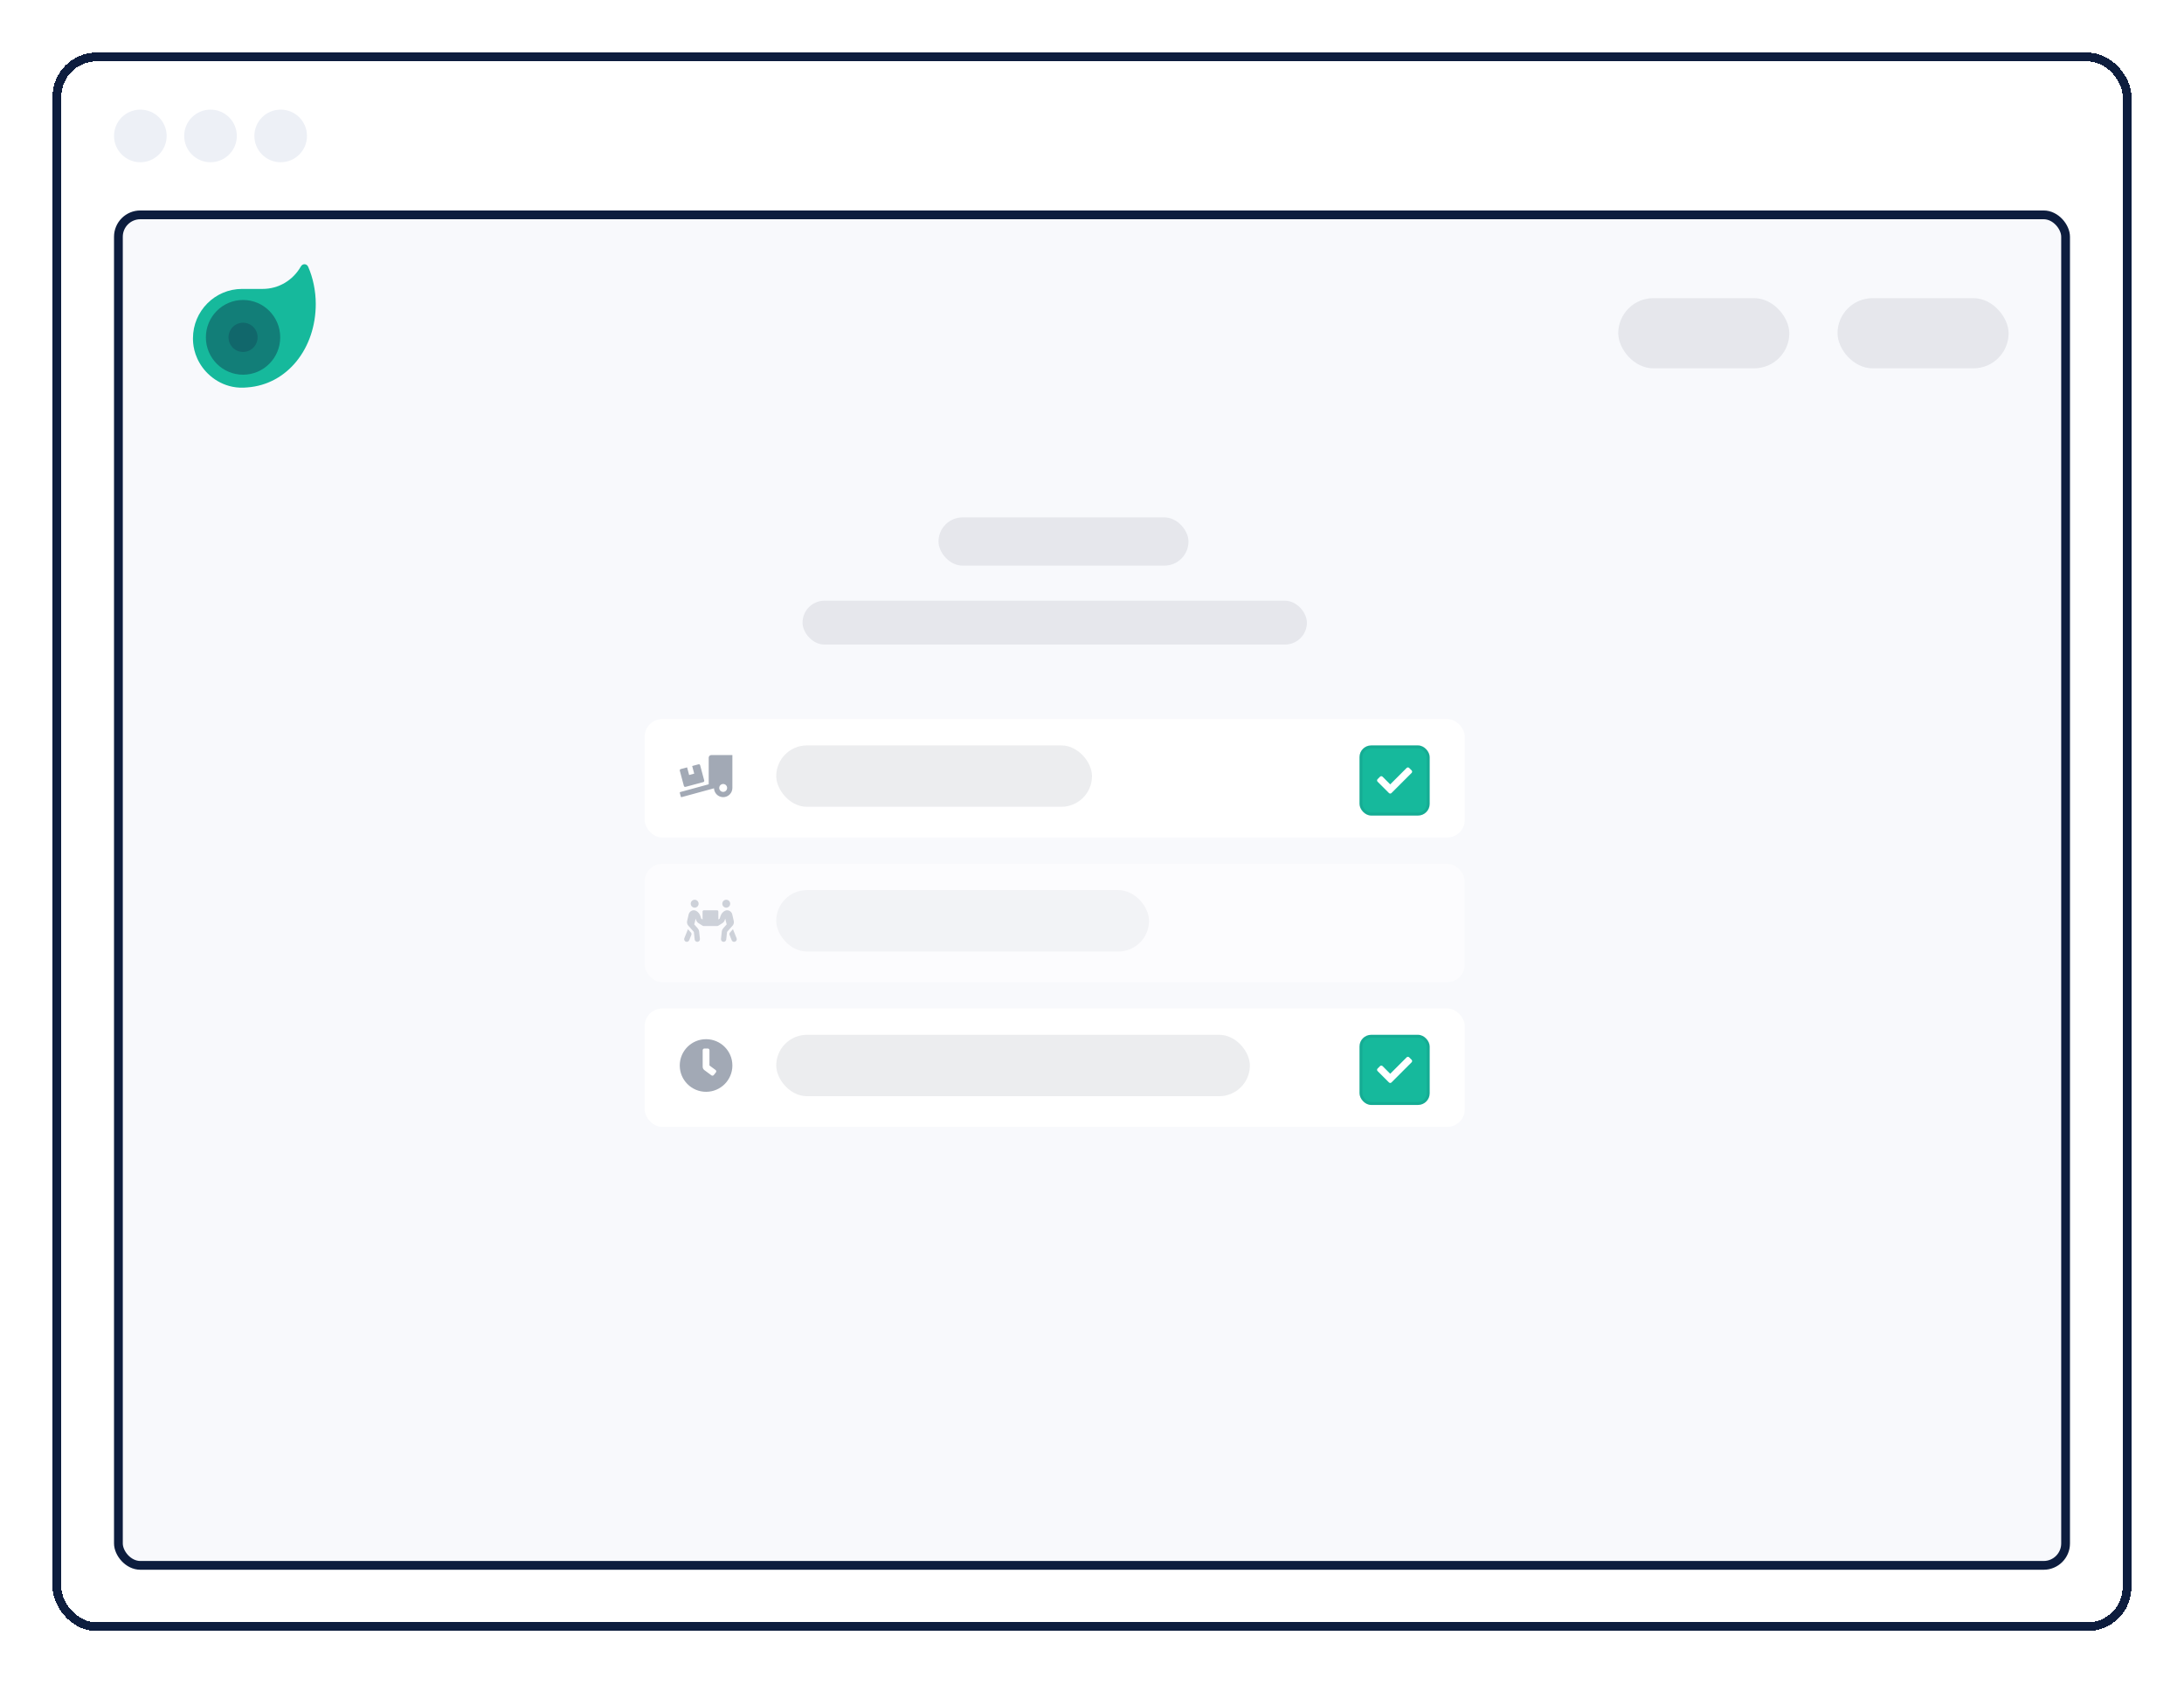 <svg width="498" height="384" viewBox="0 0 498 384" fill="none" xmlns="http://www.w3.org/2000/svg">
<g filter="url(#filter0_d_6149_50221)">
<rect x="14" y="14" width="470" height="356" rx="8" fill="white"/>
<rect x="27" y="49" width="444" height="308" rx="5" fill="#F8F9FC" stroke="#0D1D3E" stroke-width="2"/>
<g filter="url(#filter1_d_6149_50221)">
<rect x="147" y="230" width="187" height="27" rx="4" fill="white"/>
</g>
<rect x="310" y="236" width="16" height="16" rx="2.667" fill="#16B99C"/>
<rect x="310.333" y="236.333" width="15.333" height="15.333" rx="2.333" stroke="#0D1D3E" stroke-opacity="0.08" stroke-width="0.667"/>
<g clip-path="url(#clip0_6149_50221)">
<path d="M316.717 246.866L314.117 244.266C313.961 244.11 313.961 243.856 314.117 243.7L314.683 243.134C314.839 242.978 315.092 242.978 315.249 243.134L317 244.886L320.751 241.134C320.908 240.978 321.161 240.978 321.317 241.134L321.883 241.7C322.039 241.856 322.039 242.11 321.883 242.266L317.283 246.866C317.127 247.022 316.873 247.022 316.717 246.866Z" fill="white"/>
</g>
<rect x="177" y="236" width="108" height="14" rx="7" fill="#0D1D3E" fill-opacity="0.08"/>
<g clip-path="url(#clip1_6149_50221)">
<path d="M161 237C157.685 237 155 239.685 155 243C155 246.315 157.685 249 161 249C164.315 249 167 246.315 167 243C167 239.685 164.315 237 161 237ZM163.238 244.573L162.754 245.177C162.722 245.217 162.683 245.25 162.638 245.275C162.594 245.299 162.545 245.315 162.494 245.32C162.444 245.326 162.393 245.322 162.344 245.307C162.295 245.293 162.249 245.27 162.21 245.238L160.589 244.035C160.475 243.944 160.384 243.829 160.321 243.699C160.258 243.568 160.226 243.425 160.226 243.279V239.516C160.226 239.413 160.267 239.315 160.339 239.242C160.412 239.17 160.51 239.129 160.613 239.129H161.387C161.49 239.129 161.588 239.17 161.661 239.242C161.733 239.315 161.774 239.413 161.774 239.516V243L163.177 244.028C163.217 244.06 163.25 244.099 163.275 244.144C163.299 244.188 163.315 244.237 163.32 244.288C163.326 244.338 163.322 244.39 163.307 244.438C163.293 244.487 163.269 244.533 163.238 244.573Z" fill="#0D1D3E" fill-opacity="0.38"/>
</g>
<path d="M14 22C14 17.582 17.582 14 22 14H476C480.418 14 484 17.582 484 22V48H14V22Z" fill="white"/>
<circle cx="32" cy="31" r="6" fill="#EDF0F6"/>
<circle cx="48" cy="31" r="6" fill="#EDF0F6"/>
<circle cx="64" cy="31" r="6" fill="#EDF0F6"/>
<path d="M68.611 60.76C69.002 60.068 69.935 60.097 70.262 60.83C71.37 63.317 72 66.367 72 69.312C72 79.424 65.554 87.683 56.396 88.352C51.677 88.856 48.083 86.398 46.193 83.823C44.122 81.002 44 78.281 44 77.154C44 70.937 49.017 65.892 55.2 65.892H59.867C63.565 65.892 66.802 63.921 68.611 60.76Z" fill="#16B99C"/>
<ellipse cx="55.421" cy="76.933" rx="8.474" ry="8.522" fill="#0D1D3E" fill-opacity="0.38"/>
<ellipse cx="55.421" cy="76.932" rx="3.316" ry="3.335" fill="#0D1D3E" fill-opacity="0.23"/>
<rect x="369" y="68" width="39" height="16" rx="8" fill="#0D1D3E" fill-opacity="0.08"/>
<rect x="419" y="68" width="39" height="16" rx="8" fill="#0D1D3E" fill-opacity="0.08"/>
<g filter="url(#filter2_d_6149_50221)">
<rect x="147" y="164" width="187" height="27" rx="4" fill="white"/>
</g>
<rect x="310" y="170" width="16" height="16" rx="2.667" fill="#16B99C"/>
<rect x="310.333" y="170.333" width="15.333" height="15.333" rx="2.333" stroke="#0D1D3E" stroke-opacity="0.08" stroke-width="0.667"/>
<g clip-path="url(#clip2_6149_50221)">
<path d="M316.717 180.866L314.117 178.266C313.961 178.11 313.961 177.856 314.117 177.7L314.683 177.134C314.839 176.978 315.092 176.978 315.249 177.134L317 178.886L320.751 175.134C320.908 174.978 321.161 174.978 321.317 175.134L321.883 175.7C322.039 175.856 322.039 176.11 321.883 176.266L317.283 180.866C317.127 181.022 316.873 181.022 316.717 180.866Z" fill="white"/>
</g>
<rect x="177" y="170" width="72" height="14" rx="7" fill="#0D1D3E" fill-opacity="0.08"/>
<rect x="183" y="137" width="115" height="10" rx="5" fill="#0D1D3E" fill-opacity="0.08"/>
<rect x="214" y="118" width="57" height="11" rx="5.5" fill="#0D1D3E" fill-opacity="0.08"/>
<path d="M155.941 179.242C155.984 179.402 156.149 179.497 156.309 179.454L160.366 178.367C160.526 178.324 160.621 178.159 160.578 177.999L159.646 174.521C159.603 174.362 159.438 174.266 159.279 174.309L157.831 174.699L158.296 176.437L157.138 176.747L156.673 175.009L155.223 175.397C155.064 175.44 154.968 175.605 155.011 175.764L155.941 179.242ZM162.2 172.2C161.868 172.2 161.6 172.468 161.6 172.8V178.867L155.111 180.637C155.03 180.66 154.983 180.742 155.006 180.821L155.242 181.689C155.264 181.77 155.347 181.817 155.426 181.794L162.808 179.781C162.853 180.902 163.768 181.8 164.9 181.8C166.061 181.8 167 180.861 167 179.7V172.2H162.2ZM164.9 180.6C164.403 180.6 164 180.197 164 179.7C164 179.203 164.403 178.8 164.9 178.8C165.397 178.8 165.8 179.203 165.8 179.7C165.8 180.197 165.397 180.6 164.9 180.6Z" fill="#0D1D3E" fill-opacity="0.38"/>
<g opacity="0.5">
<g filter="url(#filter3_d_6149_50221)">
<rect x="147" y="197" width="187" height="27" rx="4" fill="white"/>
</g>
<rect x="177" y="203" width="85" height="14" rx="7" fill="#0D1D3E" fill-opacity="0.08"/>
<path d="M158.4 207C158.897 207 159.3 206.597 159.3 206.1C159.3 205.603 158.897 205.2 158.4 205.2C157.903 205.2 157.5 205.603 157.5 206.1C157.5 206.597 157.903 207 158.4 207ZM165.6 207C166.097 207 166.5 206.597 166.5 206.1C166.5 205.603 166.097 205.2 165.6 205.2C165.103 205.2 164.7 205.603 164.7 206.1C164.7 206.597 165.103 207 165.6 207ZM167.957 213.977L167.132 211.914L166.361 212.784L166.324 213.125L166.843 214.423C166.937 214.657 167.162 214.8 167.4 214.8C167.475 214.8 167.55 214.787 167.623 214.757C167.93 214.633 168.08 214.284 167.957 213.977ZM167.315 210.043L166.969 208.539C166.882 208.164 166.62 207.849 166.265 207.698C165.919 207.548 165.534 207.572 165.214 207.759C164.788 208.011 164.469 208.406 164.312 208.873L164.1 209.509L163.8 209.7V207.9C163.8 207.735 163.665 207.6 163.5 207.6H160.5C160.335 207.6 160.2 207.735 160.2 207.9V209.7L159.898 209.509L159.686 208.873C159.531 208.404 159.21 208.011 158.785 207.759C158.462 207.572 158.08 207.548 157.733 207.698C157.378 207.849 157.116 208.164 157.03 208.539L156.685 210.043C156.598 210.418 156.698 210.816 156.955 211.106L158.215 212.529L158.404 214.265C158.438 214.571 158.696 214.8 159 214.8C159.023 214.8 159.043 214.798 159.066 214.796C159.396 214.76 159.632 214.464 159.596 214.134L159.407 212.394C159.379 212.15 159.278 211.924 159.115 211.738L158.303 210.819L158.633 209.501L158.76 209.884C158.837 210.118 158.983 210.322 159.22 210.495L160.178 211.104C160.264 211.159 160.404 211.191 160.5 211.198H163.5C163.596 211.191 163.736 211.159 163.822 211.104L164.78 210.495C165.017 210.322 165.163 210.12 165.24 209.884L165.367 209.501L165.697 210.819L164.885 211.738C164.722 211.924 164.621 212.15 164.593 212.394L164.404 214.134C164.368 214.464 164.606 214.76 164.934 214.796C164.957 214.798 164.977 214.8 165 214.8C165.302 214.8 165.562 214.573 165.596 214.265L165.785 212.529L167.045 211.106C167.3 210.816 167.402 210.418 167.315 210.043ZM156.868 211.914L156.043 213.977C155.92 214.284 156.07 214.633 156.377 214.757C156.692 214.88 157.035 214.725 157.157 214.423L157.676 213.125L157.639 212.784L156.868 211.914Z" fill="#0D1D3E" fill-opacity="0.38"/>
</g>
<rect x="13" y="13" width="472" height="358" rx="9" stroke="#0D1D3E" stroke-width="2" shape-rendering="crispEdges"/>
</g>
<defs>
<filter id="filter0_d_6149_50221" x="0" y="0" width="498" height="384" filterUnits="userSpaceOnUse" color-interpolation-filters="sRGB">
<feFlood flood-opacity="0" result="BackgroundImageFix"/>
<feColorMatrix in="SourceAlpha" type="matrix" values="0 0 0 0 0 0 0 0 0 0 0 0 0 0 0 0 0 0 127 0" result="hardAlpha"/>
<feOffset/>
<feGaussianBlur stdDeviation="6"/>
<feComposite in2="hardAlpha" operator="out"/>
<feColorMatrix type="matrix" values="0 0 0 0 0 0 0 0 0 0 0 0 0 0 0 0 0 0 0.08 0"/>
<feBlend mode="normal" in2="BackgroundImageFix" result="effect1_dropShadow_6149_50221"/>
<feBlend mode="normal" in="SourceGraphic" in2="effect1_dropShadow_6149_50221" result="shape"/>
</filter>
<filter id="filter1_d_6149_50221" x="145" y="228" width="191" height="31" filterUnits="userSpaceOnUse" color-interpolation-filters="sRGB">
<feFlood flood-opacity="0" result="BackgroundImageFix"/>
<feColorMatrix in="SourceAlpha" type="matrix" values="0 0 0 0 0 0 0 0 0 0 0 0 0 0 0 0 0 0 127 0" result="hardAlpha"/>
<feOffset/>
<feGaussianBlur stdDeviation="1"/>
<feComposite in2="hardAlpha" operator="out"/>
<feColorMatrix type="matrix" values="0 0 0 0 0 0 0 0 0 0 0 0 0 0 0 0 0 0 0.12 0"/>
<feBlend mode="normal" in2="BackgroundImageFix" result="effect1_dropShadow_6149_50221"/>
<feBlend mode="normal" in="SourceGraphic" in2="effect1_dropShadow_6149_50221" result="shape"/>
</filter>
<filter id="filter2_d_6149_50221" x="145" y="162" width="191" height="31" filterUnits="userSpaceOnUse" color-interpolation-filters="sRGB">
<feFlood flood-opacity="0" result="BackgroundImageFix"/>
<feColorMatrix in="SourceAlpha" type="matrix" values="0 0 0 0 0 0 0 0 0 0 0 0 0 0 0 0 0 0 127 0" result="hardAlpha"/>
<feOffset/>
<feGaussianBlur stdDeviation="1"/>
<feComposite in2="hardAlpha" operator="out"/>
<feColorMatrix type="matrix" values="0 0 0 0 0 0 0 0 0 0 0 0 0 0 0 0 0 0 0.12 0"/>
<feBlend mode="normal" in2="BackgroundImageFix" result="effect1_dropShadow_6149_50221"/>
<feBlend mode="normal" in="SourceGraphic" in2="effect1_dropShadow_6149_50221" result="shape"/>
</filter>
<filter id="filter3_d_6149_50221" x="145" y="195" width="191" height="31" filterUnits="userSpaceOnUse" color-interpolation-filters="sRGB">
<feFlood flood-opacity="0" result="BackgroundImageFix"/>
<feColorMatrix in="SourceAlpha" type="matrix" values="0 0 0 0 0 0 0 0 0 0 0 0 0 0 0 0 0 0 127 0" result="hardAlpha"/>
<feOffset/>
<feGaussianBlur stdDeviation="1"/>
<feComposite in2="hardAlpha" operator="out"/>
<feColorMatrix type="matrix" values="0 0 0 0 0 0 0 0 0 0 0 0 0 0 0 0 0 0 0.12 0"/>
<feBlend mode="normal" in2="BackgroundImageFix" result="effect1_dropShadow_6149_50221"/>
<feBlend mode="normal" in="SourceGraphic" in2="effect1_dropShadow_6149_50221" result="shape"/>
</filter>
<clipPath id="clip0_6149_50221">
<rect width="8" height="8" fill="white" transform="translate(314 240)"/>
</clipPath>
<clipPath id="clip1_6149_50221">
<rect width="12" height="12" fill="white" transform="translate(155 237)"/>
</clipPath>
<clipPath id="clip2_6149_50221">
<rect width="8" height="8" fill="white" transform="translate(314 174)"/>
</clipPath>
</defs>
</svg>
